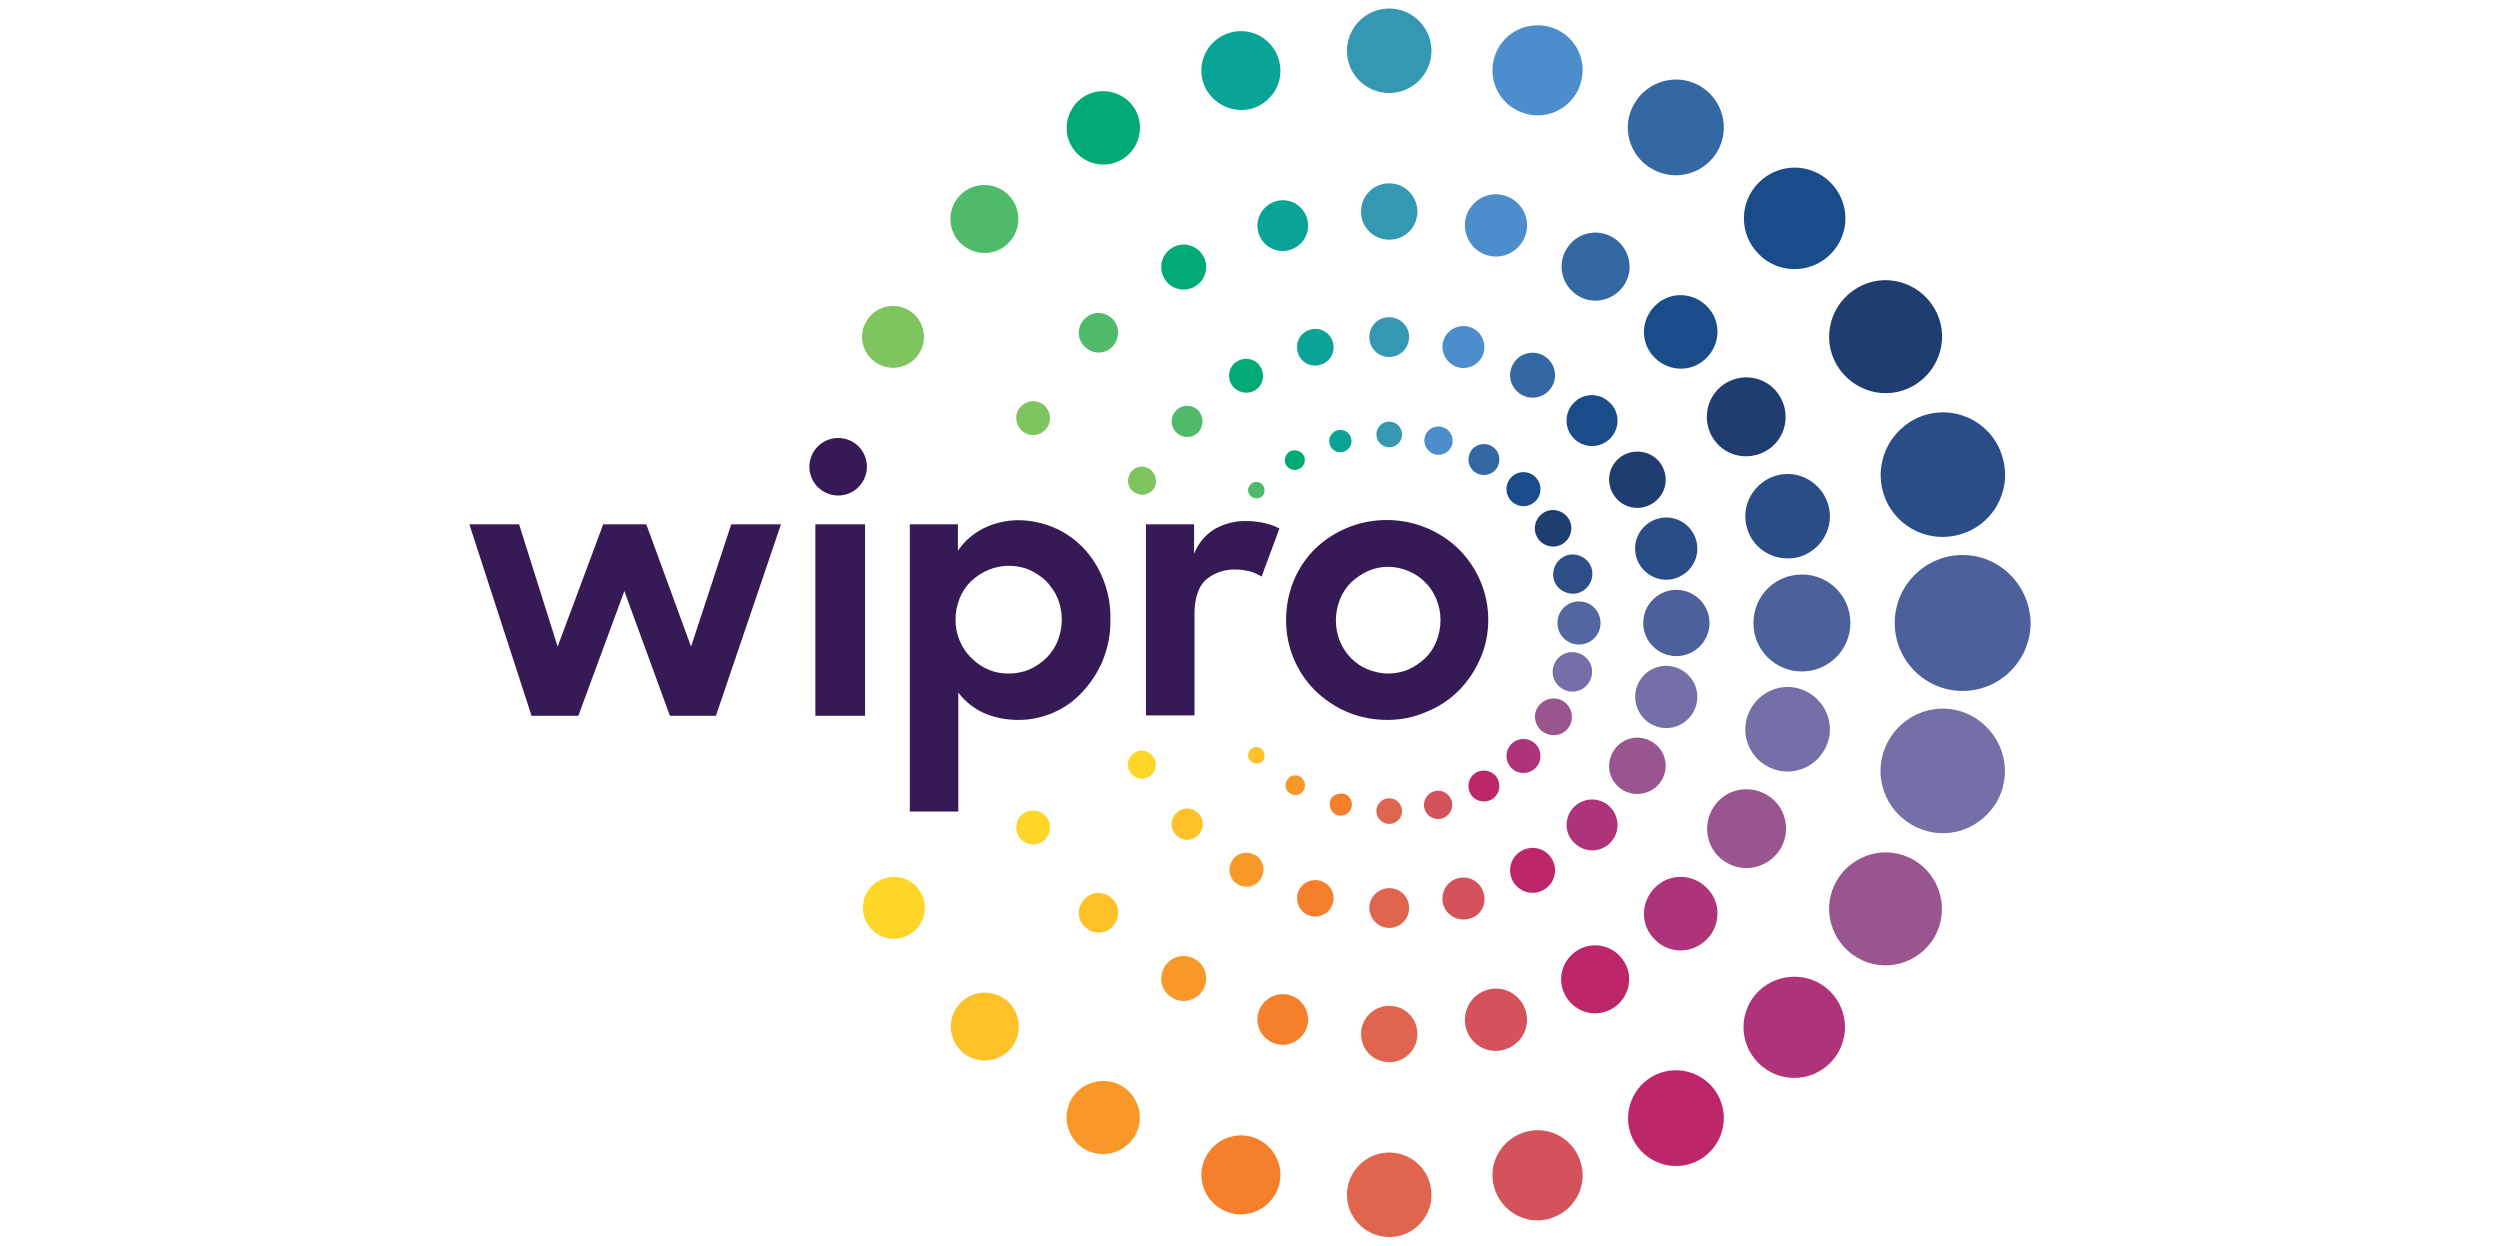 <svg enable-background="new 0 0 336.4 167.6" viewBox="0 0 336.4 167.6" xmlns="http://www.w3.org/2000/svg"><path d="m253.337 66.042c1.171 4.46 5.743 7.137 10.259 5.91 4.46-1.171 7.137-5.743 5.91-10.259-1.171-4.46-5.743-7.137-10.259-5.91-4.405 1.227-7.081 5.798-5.91 10.259z" fill="#2a4c87"/><path d="m242.019 74.963c3.011-.836 4.851-3.959 4.014-6.969s-3.959-4.851-6.969-4.014c-3.011.836-4.851 3.959-4.014 6.969.781 3.011 3.903 4.795 6.969 4.014z" fill="#2a4c87"/><path d="m225.293 77.862c2.23-.613 3.568-2.899 2.955-5.129-.613-2.23-2.899-3.568-5.129-2.955s-3.568 2.899-2.955 5.129 2.899 3.568 5.129 2.955z" fill="#2a4c87"/><path d="m212.302 79.814c1.394-.39 2.23-1.84 1.896-3.234s-1.84-2.23-3.234-1.896c-1.394.39-2.23 1.84-1.896 3.234.335 1.394 1.784 2.23 3.234 1.896z" fill="#2e4e88"/><g fill="#1f3d70"><path d="m247.148 49.093c2.119 3.624 6.746 4.906 10.37 2.788 3.624-2.119 4.906-6.746 2.788-10.37-2.119-3.624-6.746-4.906-10.37-2.788s-4.906 6.746-2.788 10.37z"/><path d="m230.366 58.738c1.45 2.565 4.683 3.401 7.248 1.951 2.565-1.45 3.401-4.683 1.951-7.248-1.45-2.565-4.683-3.401-7.248-1.951-2.509 1.45-3.401 4.683-1.951 7.248z"/><path d="m218.435 61.247c-1.84 1.059-2.453 3.345-1.394 5.185s3.345 2.453 5.185 1.394c1.84-1.059 2.453-3.345 1.394-5.185-1.004-1.784-3.345-2.397-5.185-1.394z"/><path d="m207.786 68.941c-1.171.669-1.617 2.174-.948 3.345.669 1.171 2.174 1.617 3.345.948s1.617-2.174.948-3.345c-.669-1.171-2.174-1.617-3.345-.948z"/></g><path d="m246.312 34.206c2.676-2.676 2.676-6.969 0-9.646-2.676-2.676-6.969-2.676-9.646 0-2.676 2.676-2.676 6.969 0 9.646 2.62 2.676 6.969 2.676 9.646 0z" fill="#194c88"/><path d="m229.641 41.176c-1.951-1.951-5.074-1.951-6.969 0-1.951 1.951-1.951 5.074 0 6.969 1.951 1.951 5.074 1.951 6.969 0 1.951-1.951 1.951-5.074 0-6.969z" fill="#194c88"/><path d="m211.8 54.167c-1.338 1.338-1.338 3.513 0 4.851s3.513 1.338 4.851 0 1.338-3.513 0-4.795c-1.338-1.394-3.513-1.394-4.851-.056z" fill="#194c88"/><path d="m203.381 67.436c.892.892 2.342.892 3.234 0s.892-2.342 0-3.234-2.342-.892-3.234 0-.892 2.342 0 3.234z" fill="#194c88"/><path d="m222.282 22.721c3.066 1.784 7.025.725 8.809-2.342s.725-7.025-2.342-8.809-7.025-.725-8.809 2.342c-1.84 3.066-.781 7.025 2.342 8.809-.056 0 0 0 0 0z" fill="#3468a3"/><path d="m210.741 33.593c-1.282 2.174-.502 4.962 1.673 6.245s4.962.502 6.245-1.673.502-4.962-1.673-6.245c-2.23-1.282-5.018-.502-6.245 1.673z" fill="#3468a3"/><path d="m207.73 47.866c-1.45-.836-3.29-.335-4.126 1.115-.836 1.45-.335 3.29 1.115 4.126s3.29.335 4.126-1.115c.836-1.45.335-3.29-1.115-4.126z" fill="#3468a3"/><path d="m200.705 60.021c-1.004-.558-2.286-.223-2.843.781-.558 1.004-.223 2.286.781 2.843s2.286.223 2.843-.781c.558-1.004.223-2.286-.781-2.843z" fill="#3468a3"/><path d="m205.332 15.306c3.234.892 6.579-1.059 7.415-4.293.892-3.234-1.059-6.579-4.293-7.415s-6.579 1.059-7.415 4.293c-.892 3.234 1.059 6.579 4.293 7.415z" fill="#4c8dcb"/><path d="m200.203 34.374c2.23.613 4.516-.725 5.129-2.955s-.725-4.516-2.955-5.129-4.516.725-5.129 2.955c-.558 2.23.725 4.516 2.955 5.129z" fill="#4c8dcb"/><path d="m196.189 49.427c1.505.39 3.067-.502 3.457-2.007.39-1.505-.502-3.066-2.007-3.457-1.505-.39-3.067.502-3.457 2.007-.39 1.45.502 3.011 2.007 3.457z" fill="#4c8dcb"/><path d="m191.728 58.794c-.279 1.004.335 2.063 1.338 2.342 1.004.279 2.063-.335 2.342-1.338s-.335-2.063-1.338-2.342c-1.059-.279-2.119.335-2.342 1.338z" fill="#4c8dcb"/><path d="m186.933 12.518c3.122 0 5.687-2.565 5.687-5.687s-2.565-5.687-5.687-5.687c-3.122 0-5.687 2.565-5.687 5.687 0 3.178 2.565 5.687 5.687 5.687z" fill="#3498b3"/><path d="m186.933 24.672c-2.119 0-3.791 1.673-3.791 3.791s1.673 3.791 3.791 3.791 3.791-1.673 3.791-3.791c-0-2.063-1.673-3.791-3.791-3.791z" fill="#3498b3"/><path d="m189.61 45.357c0-1.45-1.171-2.676-2.676-2.676s-2.676 1.171-2.676 2.676 1.171 2.676 2.676 2.676 2.676-1.227 2.676-2.676z" fill="#3498b3"/><path d="m186.933 56.731c-.948 0-1.728.781-1.728 1.728s.781 1.728 1.728 1.728 1.728-.781 1.728-1.728c0-.948-.781-1.728-1.728-1.728z" fill="#3498b3"/><path d="m168.367 14.637c2.843-.781 4.516-3.68 3.736-6.523s-3.68-4.516-6.523-3.736-4.516 3.68-3.736 6.523c.781 2.788 3.736 4.46 6.523 3.736z" fill="#0aa496"/><path d="m169.315 31.251c.502 1.84 2.342 2.899 4.182 2.397 1.84-.502 2.899-2.342 2.397-4.182-.502-1.84-2.342-2.899-4.182-2.397-1.784.502-2.899 2.397-2.397 4.182z" fill="#0aa496"/><path d="m174.612 47.364c.335 1.338 1.728 2.119 3.011 1.728 1.338-.335 2.119-1.728 1.728-3.011-.335-1.338-1.728-2.119-3.011-1.728-1.338.335-2.063 1.673-1.728 3.011z" fill="#0aa496"/><path d="m178.905 59.742c.223.836 1.059 1.282 1.84 1.059.836-.223 1.282-1.059 1.059-1.84-.223-.836-1.059-1.282-1.84-1.059-.781.223-1.282 1.004-1.059 1.84z" fill="#0aa496"/><path d="m150.916 21.494c2.342-1.338 3.178-4.405 1.84-6.746s-4.405-3.178-6.746-1.84-3.178 4.405-1.84 6.746c1.394 2.397 4.405 3.178 6.746 1.84z" fill="#00aa75"/><path d="m160.785 38.555c1.45-.836 1.951-2.676 1.115-4.126-.836-1.45-2.676-1.951-4.126-1.115-1.45.836-1.951 2.676-1.115 4.126.781 1.45 2.676 1.951 4.126 1.115z" fill="#00aa75"/><path d="m168.813 52.55c1.115-.613 1.45-2.007.836-3.122-.613-1.115-2.007-1.45-3.122-.836-1.115.613-1.45 2.007-.836 3.122.669 1.059 2.063 1.45 3.122.836z" fill="#00aa75"/><path d="m175.392 61.247c-.39-.613-1.171-.836-1.84-.502-.613.39-.836 1.171-.502 1.84.39.613 1.171.836 1.784.502.725-.39.948-1.227.558-1.84z" fill="#00aa75"/><path d="m135.695 32.701c1.784-1.784 1.784-4.683 0-6.468-1.784-1.784-4.683-1.784-6.468 0-1.784 1.784-1.784 4.683 0 6.468 1.84 1.784 4.739 1.784 6.468 0z" fill="#4fba6a"/><path d="m149.69 42.904c-1.059-1.059-2.732-1.059-3.736 0-1.059 1.059-1.059 2.732 0 3.736 1.059 1.059 2.732 1.059 3.736 0s1.004-2.732 0-3.736z" fill="#4fba6a"/><path d="m161.231 55.226c-.836-.836-2.119-.836-2.955 0s-.836 2.119 0 2.955 2.119.836 2.955 0c.781-.836.781-2.119 0-2.955z" fill="#4fba6a"/><path d="m169.817 65.15c-.446-.446-1.171-.39-1.561.056-.446.446-.39 1.171.056 1.561.446.39 1.115.39 1.561 0 .39-.446.39-1.171-.056-1.617z" fill="#4fba6a"/><path d="m118.077 48.926c2.007 1.171 4.572.446 5.687-1.505 1.171-2.007.446-4.572-1.505-5.687-2.007-1.171-4.572-.446-5.687 1.505-1.171 1.951-.502 4.516 1.505 5.687z" fill="#7ec45f"/><path d="m140.156 54.278c-1.115-.613-2.453-.223-3.122.836-.613 1.115-.223 2.453.836 3.122 1.115.613 2.453.279 3.122-.836.613-1.115.223-2.509-.836-3.122z" fill="#7ec45f"/><path d="m154.596 63.031c-.892-.502-2.063-.223-2.565.725-.502.892-.223 2.063.725 2.565.892.502 2.063.223 2.565-.669.502-.892.167-2.063-.725-2.62z" fill="#7ec45f"/><path d="m264.098 74.684c-5.018 0-9.144 4.07-9.144 9.144 0 5.018 4.07 9.144 9.144 9.144 5.018 0 9.088-4.07 9.144-9.088-.056-5.074-4.126-9.199-9.144-9.199z" fill="#4c609b"/><path d="m248.988 83.828c0-3.624-2.899-6.523-6.523-6.523s-6.523 2.899-6.523 6.523 2.899 6.523 6.523 6.523c3.568 0 6.523-2.899 6.523-6.523z" fill="#4c609b"/><path d="m225.571 79.368c-2.453 0-4.46 2.007-4.46 4.46s2.007 4.46 4.46 4.46c2.453 0 4.46-2.007 4.46-4.46s-2.007-4.46-4.46-4.46z" fill="#4c609b"/><path d="m215.368 83.828c0-1.617-1.282-2.899-2.899-2.899s-2.899 1.282-2.899 2.899 1.282 2.899 2.899 2.899 2.899-1.282 2.899-2.899z" fill="#54669f"/><path d="m263.596 95.648c-4.46-1.227-9.032 1.45-10.259 5.91-1.227 4.46 1.45 9.032 5.91 10.259 4.46 1.227 9.032-1.45 10.259-5.91v-.056c1.171-4.405-1.505-8.976-5.91-10.203z" fill="#746fa7"/><path d="m239.064 103.621c3.011.836 6.133-1.004 6.969-4.014.836-3.011-1.004-6.133-4.014-6.969s-6.133 1.004-6.969 4.014c-.836 3.011.948 6.133 4.014 6.969z" fill="#746fa7"/><path d="m223.118 97.822c2.23.613 4.516-.725 5.129-2.955.613-2.23-.725-4.516-2.955-5.129s-4.516.725-5.129 2.955c-.558 2.23.725 4.516 2.955 5.129z" fill="#746fa7"/><path d="m210.908 92.972c1.394.39 2.843-.446 3.234-1.896.39-1.394-.446-2.843-1.896-3.234-1.394-.39-2.843.446-3.234 1.896-.39 1.338.446 2.843 1.896 3.234z" fill="#746fa7"/><path d="m257.519 115.719c-3.624-2.119-8.252-.836-10.37 2.788-2.119 3.624-.836 8.252 2.788 10.37 3.624 2.119 8.252.836 10.37-2.788 2.063-3.624.836-8.252-2.788-10.37z" fill="#99558e"/><path d="m239.621 114.158c1.45-2.565.613-5.798-1.951-7.248-2.565-1.45-5.798-.613-7.248 1.951-1.45 2.565-.613 5.798 1.951 7.248 2.509 1.45 5.743.558 7.248-1.951z" fill="#99558e"/><path d="m223.62 104.959c1.059-1.84.446-4.126-1.394-5.185-1.84-1.059-4.126-.446-5.185 1.394s-.446 4.126 1.394 5.185c1.84 1.004 4.126.39 5.185-1.394z" fill="#99558e"/><path d="m211.187 97.711c.669-1.171.279-2.676-.892-3.401-1.171-.669-2.676-.279-3.401.892-.725 1.171-.279 2.676.892 3.401h.056c1.171.669 2.676.279 3.345-.892z" fill="#99558e"/><path d="m236.611 133.394c-2.676 2.676-2.676 6.969 0 9.646 2.676 2.676 6.969 2.676 9.646 0 2.676-2.676 2.676-6.969 0-9.646-2.62-2.62-6.969-2.62-9.646 0z" fill="#af3379"/><path d="m229.641 126.424c1.951-1.951 1.951-5.074 0-6.969-1.951-1.951-5.074-1.951-6.969 0-1.951 1.951-1.951 5.074 0 6.969 1.896 1.951 5.018 1.951 6.969 0z" fill="#af3379"/><path d="m216.651 113.433c1.338-1.338 1.338-3.513 0-4.851s-3.513-1.338-4.851 0c-1.338 1.338-1.338 3.513 0 4.795 1.338 1.394 3.513 1.394 4.851.056z" fill="#af3379"/><path d="m203.381 103.342c.892.892 2.342.892 3.234 0s.892-2.342 0-3.234-2.342-.892-3.234 0-.892 2.342 0 3.234z" fill="#af3379"/><path d="m222.282 144.879c-3.067 1.784-4.126 5.743-2.342 8.809 1.784 3.067 5.743 4.126 8.809 2.342s4.126-5.743 2.342-8.809c-1.784-3.067-5.743-4.126-8.809-2.342z" fill="#be266a"/><path d="m218.602 129.491c-1.282-2.174-4.014-2.955-6.245-1.673-2.174 1.282-2.955 4.014-1.673 6.245 1.282 2.174 4.014 2.955 6.245 1.673 2.174-1.282 2.955-4.07 1.673-6.244z" fill="#be266a"/><path d="m207.73 119.734c1.45-.836 1.951-2.676 1.115-4.126s-2.676-1.951-4.126-1.115c-1.45.836-1.951 2.676-1.115 4.126.836 1.45 2.676 1.951 4.126 1.115z" fill="#be266a"/><path d="m198.642 103.955c-1.004.558-1.338 1.84-.781 2.843.558 1.004 1.84 1.338 2.843.781 1.004-.558 1.338-1.84.781-2.843s-1.84-1.338-2.843-.781z" fill="#be266a"/><path d="m205.332 152.294c-3.234.892-5.185 4.182-4.293 7.415s4.182 5.185 7.415 4.293c3.234-.892 5.185-4.182 4.293-7.415-.836-3.234-4.182-5.185-7.415-4.293h-0z" fill="#d4525c"/><path d="m202.377 141.255c2.23-.613 3.568-2.899 2.955-5.129-.613-2.23-2.899-3.568-5.129-2.955-2.23.613-3.513 2.899-2.955 5.129.613 2.286 2.899 3.568 5.129 2.955z" fill="#d4525c"/><path d="m199.645 120.18c-.39-1.505-1.951-2.397-3.457-2.007s-2.397 1.951-2.007 3.457c.39 1.505 1.951 2.397 3.457 2.007 1.561-.335 2.453-1.896 2.007-3.457z" fill="#d4525c"/><path d="m195.352 107.802c-.279-1.004-1.338-1.617-2.342-1.338-1.004.279-1.617 1.338-1.338 2.342.279 1.004 1.282 1.617 2.342 1.338 1.004-.279 1.617-1.338 1.338-2.342z" fill="#d4525c"/><path d="m186.933 155.082c-3.122 0-5.687 2.565-5.687 5.687s2.565 5.687 5.687 5.687c3.122 0 5.687-2.509 5.687-5.687 0-3.122-2.509-5.687-5.687-5.687z" fill="#e0654f"/><path d="m183.142 139.136c0 2.119 1.673 3.791 3.791 3.791s3.791-1.673 3.791-3.791-1.673-3.791-3.791-3.791c-2.063 0-3.791 1.673-3.791 3.791z" fill="#e0654f"/><path d="m186.933 124.863c1.45 0 2.676-1.171 2.676-2.676s-1.171-2.676-2.676-2.676c-1.45 0-2.676 1.171-2.676 2.676.056 1.505 1.227 2.676 2.676 2.676z" fill="#e0654f"/><path d="m186.933 107.412c-.948 0-1.728.781-1.728 1.728s.781 1.728 1.728 1.728 1.728-.781 1.728-1.728-.781-1.728-1.728-1.728z" fill="#e0654f"/><path d="m168.367 152.963c-2.843-.781-5.743.948-6.523 3.736-.781 2.843.948 5.743 3.736 6.523 2.843.781 5.743-.948 6.523-3.736.781-2.843-.892-5.743-3.736-6.523z" fill="#f57f2a"/><path d="m173.497 133.895c-1.84-.502-3.68.613-4.182 2.397-.502 1.84.613 3.68 2.397 4.182 1.84.502 3.68-.613 4.182-2.397.502-1.784-.558-3.68-2.397-4.182z" fill="#f57f2a"/><path d="m177.623 118.507c-1.338-.335-2.676.446-3.011 1.728-.335 1.338.446 2.676 1.728 3.011 1.338.335 2.676-.446 3.011-1.728.39-1.282-.39-2.62-1.728-3.011z" fill="#f57f2a"/><path d="m181.86 108.639c.223-.836-.279-1.673-1.059-1.84-.781-.167-1.673.279-1.84 1.059s.279 1.673 1.059 1.84c.781.223 1.617-.223 1.84-1.059z" fill="#f57f2a"/><path d="m150.916 146.106c-2.342-1.338-5.352-.558-6.746 1.784-1.338 2.342-.558 5.352 1.784 6.746 2.342 1.338 5.352.558 6.746-1.784s.558-5.352-1.784-6.746z" fill="#f89828"/><path d="m160.785 129.045c-1.45-.836-3.29-.335-4.126 1.115s-.335 3.29 1.115 4.126c1.45.836 3.29.335 4.126-1.115.836-1.45.335-3.29-1.115-4.126z" fill="#f89828"/><path d="m166.583 119.009c1.115.613 2.509.279 3.122-.836.613-1.115.279-2.509-.836-3.122s-2.509-.279-3.122.836-.279 2.509.836 3.122z" fill="#f89828"/><path d="m174.946 104.513c-.613-.39-1.45-.167-1.784.502-.39.613-.167 1.45.502 1.784.613.39 1.45.167 1.784-.502.335-.558.112-1.394-.502-1.784z" fill="#f89828"/><path d="m129.283 134.899c-1.784 1.784-1.784 4.683 0 6.468 1.784 1.784 4.683 1.784 6.468 0 1.784-1.784 1.784-4.683 0-6.468-1.784-1.784-4.683-1.784-6.468 0z" fill="#fec127"/><path d="m145.954 120.96c-1.059 1.059-1.059 2.732 0 3.736 1.059 1.059 2.732 1.059 3.736 0s1.059-2.732 0-3.736c-1.004-1.059-2.732-1.059-3.736 0z" fill="#fec127"/><path d="m158.276 109.419c-.836.836-.836 2.119 0 2.955.836.836 2.119.836 2.955 0 .836-.836.836-2.119 0-2.955-.836-.836-2.174-.836-2.955 0z" fill="#fec127"/><path d="m169.817 100.833c-.446-.446-1.171-.39-1.561.056-.446.446-.39 1.171.056 1.561.446.39 1.115.39 1.561 0 .39-.446.39-1.171-.056-1.617z" fill="#fec127"/><path d="m118.188 118.563c-2.007 1.171-2.676 3.68-1.505 5.687s3.68 2.676 5.687 1.505 2.676-3.68 1.505-5.687c-1.115-2.007-3.68-2.676-5.687-1.505z" fill="#fed627"/><path d="m137.87 109.363c-1.059.613-1.45 2.007-.836 3.122.613 1.059 2.007 1.45 3.122.836 1.059-.613 1.45-2.007.836-3.122-.613-1.059-2.007-1.45-3.122-.836z" fill="#fed627"/><path d="m152.7 101.279c-.892.502-1.227 1.673-.669 2.565.502.892 1.673 1.227 2.565.669.892-.502 1.227-1.673.669-2.565-.502-.892-1.673-1.227-2.565-.669z" fill="#fed627"/><path d="m109.714 70.558h6.691v25.759h-6.691zm4.07-11.485c-2.063-.558-4.182.669-4.739 2.732-.558 2.063.669 4.182 2.732 4.739 2.063.558 4.182-.669 4.739-2.732.558-2.063-.669-4.237-2.732-4.739zm23.305 37.802c-1.617 0-3.234-.279-4.739-.948-1.338-.613-2.509-1.561-3.401-2.732v16.002h-6.523v-38.638h6.468v3.568c.836-1.282 2.007-2.286 3.401-3.011 1.45-.725 3.066-1.115 4.739-1.115 1.617 0 3.178.335 4.683.948s2.843 1.561 3.959 2.676c1.171 1.227 2.119 2.676 2.732 4.237.725 1.784 1.059 3.624 1.004 5.52.056 1.896-.335 3.791-1.059 5.575-.669 1.561-1.617 3.011-2.788 4.237-2.174 2.342-5.297 3.68-8.475 3.68zm-1.338-6.245c.948 0 1.896-.167 2.788-.558.836-.39 1.617-.892 2.286-1.561.669-.669 1.171-1.45 1.505-2.286.725-1.84.725-3.847 0-5.687-.335-.836-.892-1.617-1.505-2.286-.669-.669-1.45-1.171-2.286-1.561-.892-.39-1.84-.558-2.788-.558-1.896 0-3.736.781-5.129 2.119-.669.669-1.171 1.45-1.505 2.286-.725 1.84-.725 3.847 0 5.631.335.836.836 1.617 1.505 2.286 1.394 1.45 3.234 2.23 5.129 2.174zm18.455-20.072h6.468v3.959c.558-1.394 1.505-2.565 2.788-3.345 1.338-.725 2.788-1.115 4.349-1.059.836 0 1.617.112 2.397.279.669.167 1.338.39 1.951.725l-2.397 6.468c-.446-.279-.948-.502-1.45-.669-.669-.167-1.338-.279-2.007-.279-1.505-.056-2.955.446-4.07 1.394-1.004.948-1.505 2.509-1.505 4.628v13.604h-6.523zm32.505 26.316c-1.84 0-3.68-.335-5.408-1.059-1.617-.669-3.066-1.673-4.349-2.899-2.509-2.509-3.903-5.91-3.903-9.478 0-1.784.335-3.568 1.004-5.241.669-1.617 1.617-3.066 2.843-4.293 5.408-5.241 13.994-5.241 19.403 0 2.509 2.509 3.959 5.91 3.959 9.478 0 1.784-.335 3.568-1.059 5.185-.669 1.617-1.673 3.067-2.843 4.293-1.227 1.227-2.676 2.23-4.349 2.899-1.617.725-3.457 1.115-5.297 1.115zm.056-6.245c.948 0 1.896-.167 2.788-.558.836-.39 1.561-.892 2.23-1.505.669-.669 1.171-1.45 1.505-2.286.725-1.84.725-3.847 0-5.631-.335-.836-.836-1.617-1.505-2.286s-1.394-1.171-2.23-1.505c-1.784-.781-3.791-.781-5.52 0-.836.39-1.561.892-2.23 1.505-.669.669-1.171 1.45-1.505 2.286-.725 1.84-.725 3.847 0 5.631.335.836.836 1.617 1.505 2.286s1.394 1.171 2.23 1.505 1.784.558 2.732.558zm-123.608-20.072h6.691l5.185 16.448 6.133-16.448h5.798l6.021 16.448 5.408-16.448h6.691l-8.753 25.759h-6.189l-6.133-16.782-6.189 16.782h-6.3z" fill="#351a55"/></svg>